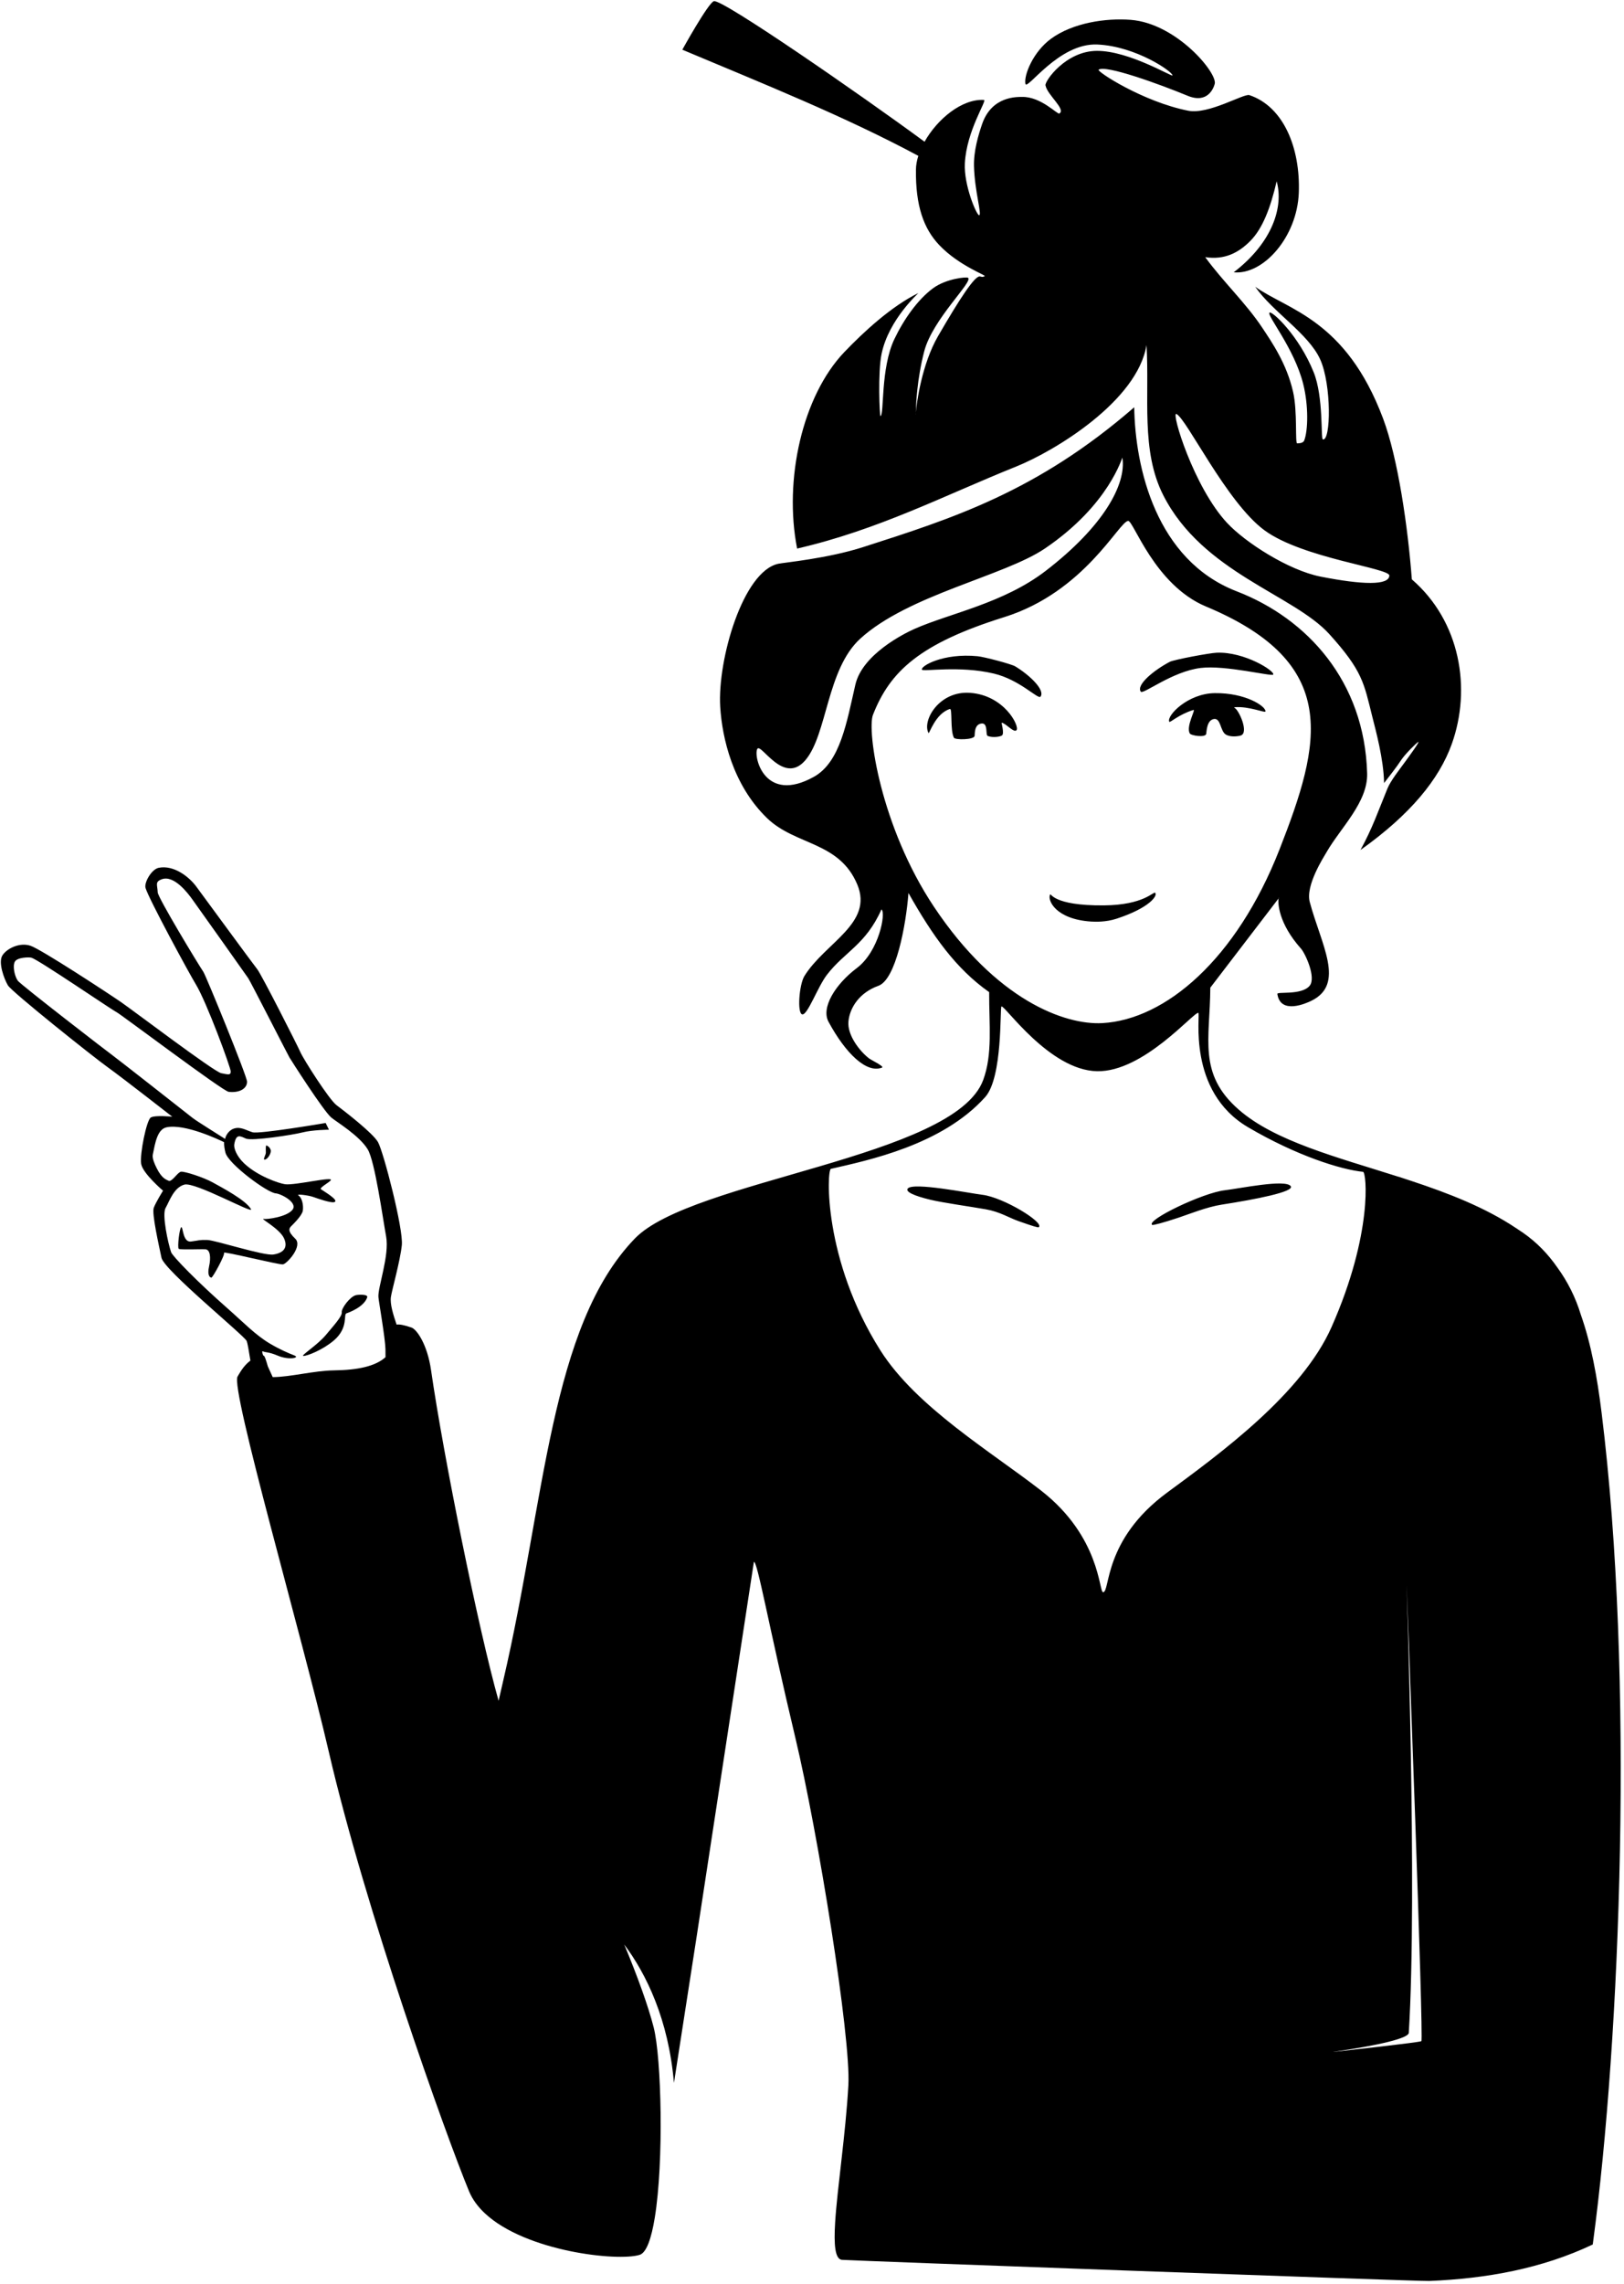 <?xml version="1.0" encoding="UTF-8" standalone="no"?>
<!DOCTYPE svg PUBLIC "-//W3C//DTD SVG 1.1//EN" "http://www.w3.org/Graphics/SVG/1.1/DTD/svg11.dtd">
<svg width="100%" height="100%" viewBox="0 0 276 388" version="1.1" xmlns="http://www.w3.org/2000/svg" xmlns:xlink="http://www.w3.org/1999/xlink" xml:space="preserve" xmlns:serif="http://www.serif.com/" style="fill-rule:evenodd;clip-rule:evenodd;stroke-linejoin:round;stroke-miterlimit:2;">
    <g transform="matrix(1,0,0,1,-207.734,-188.845)">
        <g transform="matrix(1.17,-0.324,0.32,1.153,-123.475,97.224)">
            <path d="M362.108,202.096C364.668,199.485 368.755,197.623 371.684,198.631C372.14,198.788 368.192,202.151 366.734,206.585C365.768,209.524 366.376,214.114 366.716,214.215C367.14,214.34 367.006,210.787 367.864,207.308C368.383,205.203 369.637,203.184 370.538,201.855C372.904,198.367 376.29,199.493 376.963,199.67C379.494,200.336 381.05,203.428 381.341,203.348C382.442,203.044 380.419,200.39 380.529,198.969C380.577,198.349 384.569,195.036 388.755,196.199C393.099,197.405 397.932,202.657 398.032,202.423C398.228,201.965 394.221,197.056 389.056,195.348C383.891,193.639 377.795,199.047 377.88,197.994C377.982,196.736 380.126,193.911 383.015,192.803C386.55,191.447 391.194,192.022 394.503,193.247C400.516,195.473 404.213,203.805 403.414,205.183C403.097,205.731 401.701,207.668 399.309,205.777C395.837,203.034 389.407,198.414 388.282,198.839C387.921,198.976 393.043,204.895 398.831,207.847C401.437,209.177 406.992,207.573 407.667,208.033C411.843,210.886 412.583,217.192 410.681,223.264C408.813,229.228 402.829,233.193 398.924,231.678C405.356,229.039 408.132,224.547 408.124,220.854C406.28,224.292 404.456,226.782 402.349,228.01C400.319,229.193 398.149,229.665 395.647,228.525C397.123,232.533 399.425,236.357 400.705,240.351C401.457,242.7 402.654,246.163 402.46,250.304C402.324,253.207 400.748,257.48 401.096,257.489C401.217,257.492 401.861,257.746 402.153,257.344C403.048,256.112 404.042,252.735 404.121,249.592C404.254,244.319 401.71,238.735 402.254,238.549C402.664,238.408 405.35,242.789 405.972,248.382C406.392,252.168 404.417,257.761 404.695,257.917C405.716,258.488 407.926,250.764 407.331,246.873C406.723,242.898 402.683,238.561 401.285,234.473C404.782,238.871 412.284,242.337 413.601,257.331C414.131,263.375 412.872,273.218 411.463,280.437C416.447,288.03 415.426,297.668 410.689,304.475C407.676,308.804 402.484,312.546 394.409,315.512C396.874,312.935 398.233,310.891 400.348,308.125C401.085,307.161 402.709,305.966 403.688,305.173C404.435,304.568 406.636,302.821 406.219,302.921C406.019,302.968 404.004,304.079 403.246,304.766C402.426,305.509 400.971,306.581 400.095,307.252C400.943,303.952 400.941,299.692 400.993,297.682C401.12,292.791 401.396,291.101 398.291,284.809C394.938,278.017 383.496,271.614 381.081,259.498C379.695,252.547 382.921,245.541 384.44,238.323C381.132,245.622 368.133,249.343 362.314,250.005C351.54,251.23 341.382,253.444 329.696,252.921C330.455,242.994 336.106,232.251 343.425,227.827C346.692,225.852 351.463,223.346 355.594,222.568C355.767,222.536 350.691,224.966 348.389,229.457C347.159,231.856 345.763,237.984 345.897,237.964C346.481,237.881 347.669,231.452 350.641,227.967C352.597,225.675 355.268,223.419 357.799,222.453C359.911,221.647 362.693,222.146 362.876,222.35C363.521,223.07 356.557,226.649 354.213,230.77C352.161,234.377 351.105,237.786 350.799,238.804C350.742,238.962 350.71,239.062 350.705,239.094C350.696,239.155 350.726,239.049 350.799,238.804C351.266,237.52 353.43,232.413 356.644,229.213C360.959,224.919 363.94,222.257 364.553,222.633C364.981,222.896 364.975,222.754 365.156,222.781C365.697,222.861 362.159,220.489 360.22,216.784C358.733,213.943 358.495,210.519 359.896,205.604C360.068,205 360.357,204.39 360.739,203.793C352.249,195.555 342.36,187.925 332.877,180.326C332.877,180.326 338.119,174.904 338.95,174.883C340.138,174.852 355.205,193.192 362.108,202.096ZM385.889,248.884C385.242,248.354 385.484,259.54 388.656,265.715C390.39,269.092 395.175,274.524 399.255,276.599C404.616,279.325 408.151,280.417 408.572,279.062C408.886,278.05 397.486,273.386 393.417,268.132C389.348,262.878 387.087,249.867 385.889,248.884ZM225.569,343.282C225.729,341.88 225.837,340.739 225.8,340.465C225.691,339.641 217.302,327.629 217.42,325.847C217.537,324.065 217.744,319.416 218.253,318.711C218.763,318.006 220.14,316.731 220.14,316.731C220.14,316.731 218.045,313.602 218.192,312.234C218.34,310.866 220.557,306.441 221.227,306.254C221.897,306.066 224.156,306.961 224.156,306.961C224.156,306.961 218.906,299.77 217.322,297.777C215.737,295.784 207.17,283.8 206.895,282.756C206.62,281.711 206.421,279.223 207.284,278.447C208.146,277.671 210.107,277.289 211.428,278.199C212.749,279.108 220.132,287.647 221.505,289.309C222.879,290.971 231.463,302.391 232.384,302.862C233.304,303.333 233.569,303.503 233.728,303.01C233.887,302.516 233.073,292.52 232.28,289.724C231.802,288.036 229.141,276.33 229.106,274.659C229.089,273.863 230.615,272.316 231.638,272.394C233.791,272.557 235.39,274.77 235.996,276.366C236.595,277.942 240.756,289.11 241.131,289.993C241.506,290.877 243.705,301.95 243.856,303.015C244.008,304.08 245.946,310.556 246.739,311.602C247.532,312.649 250.572,316.745 250.951,318.22C251.33,319.696 251.146,331.087 250.314,333.229C249.481,335.371 247.321,338.949 246.905,339.895C246.494,340.831 246.555,342.393 246.632,343.902C247.002,343.941 247.592,344.213 248.533,344.869C249.186,345.324 250.038,347.791 249.577,351.44C248.012,363.856 246.267,388.732 246.318,399.232C246.781,398.358 247.247,397.485 247.716,396.614C260.094,373.611 267.257,349.972 281.994,341.157C291.849,335.261 328.12,342.234 334.902,332.69C337.177,329.488 337.756,325.38 339.004,320.88C335.394,316.411 333.491,311.066 331.828,304.264C330.287,308.584 326.896,315.625 324.295,315.818C321.473,316.029 319.62,317.727 318.929,319.552C318.258,321.327 319.272,323.959 320.316,325.386C320.544,325.697 322.132,327.098 321.733,327.142C319.432,327.393 317.36,323.881 316.225,318.843C315.729,316.641 318.512,313.987 322.065,312.568C325.654,311.134 328.078,306.133 327.573,305.48C324.124,309.73 321.033,309.866 317.77,312.36C316.055,313.67 313.648,317.168 312.961,316.84C312.286,316.518 313.649,312.64 314.704,311.658C318.761,307.883 325.977,307.093 325.244,301.168C324.429,294.569 318.345,293.487 315.548,288.647C312.174,282.807 312.492,275.976 313.407,271.634C314.778,265.134 321.538,253.961 326.606,254.288C327.4,254.339 333.439,255.437 338.629,255.224C351.816,254.682 364.182,254.231 380.455,246.371C378.324,254.654 377.675,268.117 387.398,275.438C395.887,281.829 401.278,292.6 398.174,305.287C397.202,309.261 392.562,311.715 389.765,314.51C389.183,315.091 385.648,318.274 385.622,320.689C385.553,326.943 387.426,333.352 382.061,334.294C381.448,334.401 377.434,335.075 377.811,332.05C377.856,331.682 381.021,333.188 382.471,332.16C383.699,331.29 383.082,327.542 382.699,326.758C380.575,322.396 381.287,319.574 381.552,319.032L381.632,318.971C381.634,318.91 381.601,318.932 381.552,319.032L369.002,328.653C367.05,335.664 364.072,339.928 368.261,346.396C371.961,352.109 379.694,356.598 387.322,361.662L387.325,361.653C387.836,361.996 388.347,362.341 388.855,362.69C393.423,365.787 397.853,369.136 401.245,373.129C401.507,373.428 401.764,373.73 402.015,374.036C403.509,375.859 404.593,377.894 405.351,380.099C406.2,382.401 406.687,384.873 406.745,387.429C407.047,391.83 406.612,396.624 405.885,401.591C400.388,439.198 385.032,487.86 373.72,514.714C373.668,514.837 373.616,514.96 373.564,515.083C365.772,516.461 357.959,515.723 350.137,513.875C348.767,513.551 273.048,489.221 271.721,488.726C270.796,488.381 271.176,486.345 272.202,483.334C273.781,478.696 276.889,471.744 279.111,465.09C281.27,458.625 284.469,429.258 284.964,415.525C285.555,399.14 286.466,389.927 285.95,389.906L264.184,439.054L255.674,458.155C257.313,449.251 256.016,442.188 254.147,437.333C254.746,442.226 255.081,446.648 255.017,449.8C254.925,454.26 251.392,468.502 248.044,475.867C246.817,478.564 245.616,480.339 244.618,480.373C241.436,480.481 229.392,475.625 225.298,468.836C224.6,467.677 224.132,466.463 223.98,465.207C222.937,456.59 220.527,422.746 221.507,399.75C222.222,382.978 221.781,346.33 223.244,344.974C223.597,344.647 224.411,343.732 225.569,343.282ZM243.919,347.941C244.032,347.533 244.131,347.162 244.209,346.854C244.593,345.338 245.089,340.099 245.212,339.453C245.475,338.08 248.275,334.198 248.519,331.447C248.765,328.682 249.822,320.726 249.295,318.833C248.681,316.627 246.107,313.884 245.579,313.111C244.752,311.9 242.286,303.695 242.174,303.287C242.062,302.879 239.766,291.43 239.579,290.881C239.391,290.332 235.533,279.463 234.967,277.925C234.639,277.035 233.459,273.933 231.627,274.079C230.563,274.164 230.833,274.661 230.583,275.712C230.411,276.434 233.305,286.907 233.766,288.315C233.979,288.968 235.76,304.286 235.551,305.016C235.279,305.964 234.074,306.264 232.693,305.695C231.922,305.378 221.028,290.961 220.526,290.518C220.024,290.075 212.022,280.459 211.115,279.875C210.823,279.687 209.205,279.271 208.719,279.782C208.233,280.293 208.138,281.747 208.406,282.504C208.629,283.135 218.101,295.954 218.419,296.332C218.736,296.71 226.545,307.463 226.875,307.93C227.206,308.397 230.138,311.645 230.36,311.899C230.394,311.938 230.417,311.978 230.431,312.019C230.449,311.984 230.468,311.95 230.487,311.917C230.841,311.32 231.466,310.944 232.021,310.919C233.029,310.875 233.574,311.603 234.401,312.131C235.227,312.66 244.61,313.631 244.61,313.631L244.802,314.674C244.802,314.674 242.55,314.072 241.146,314.046C239.742,314.02 233.973,313.329 233.269,312.745C232.564,312.161 232.149,311.666 231.485,313.081C231.251,313.58 231.359,314.805 232.086,316.039C233.418,318.304 236.029,320.112 236.84,320.472C238.093,321.028 243.801,321.198 243.145,321.673C242.808,321.917 241.299,322.253 241.492,322.515C241.684,322.777 243.671,324.813 242.782,324.785C242.262,324.769 240.664,323.637 240.143,323.266C239.622,322.895 237.879,322.126 238.246,322.543C238.612,322.96 238.571,324.019 238.248,324.76C237.964,325.412 236.423,326.254 236.085,326.452C235.746,326.649 235.387,326.974 236.173,328.298C236.96,329.621 234.113,331.433 233.553,331.355C232.992,331.276 225.931,327.223 226.043,327.533C226.154,327.842 223.594,330.511 223.412,330.454C223.23,330.397 222.895,330.013 223.515,328.838C224.135,327.663 224.283,326.576 223.671,326.359C223.059,326.141 220.258,325.498 220.085,325.28C219.911,325.062 220.99,322.389 221.244,322.417C221.497,322.445 220.857,324.575 222.006,324.742C223.155,324.908 223.172,324.81 224.261,325.148C225.349,325.487 231.269,329.474 232.634,329.642C234,329.811 234.9,329.314 234.679,327.836C234.459,326.359 232.173,324.178 232.635,324.4C233.098,324.622 235.891,325.013 236.896,324.238C237.901,323.463 235.936,321.619 235.239,321.365C234.125,320.959 229.952,315.558 229.982,313.89C229.99,313.421 230.059,312.812 230.184,312.401C229.559,311.846 225.631,308.391 223.008,308.193C221.662,308.092 220.854,309.928 220.112,311.397C219.864,311.889 220.005,312.779 220.125,313.408C220.433,315.015 220.979,315.335 221.262,315.581C221.655,315.922 222.786,314.752 223.276,314.816C223.765,314.88 226.092,316.424 227.162,317.495C228.232,318.565 230.949,321.149 231.314,322.595C231.532,323.462 224.799,316.711 223.249,316.707C221.699,316.704 220.603,318.422 219.836,319.194C219.07,319.966 218.848,324.191 218.928,325.449C218.968,326.072 221.406,330.567 224.326,335.1C226.079,337.822 227.196,339.97 228.834,341.698C229.971,342.898 230.984,343.715 231.702,344.256C232.409,344.79 230.778,344.72 229.445,343.646C228.347,342.761 227.908,342.763 227.609,342.499C227.473,342.38 227.446,342.615 227.483,343.077C227.491,343.079 227.499,343.08 227.507,343.081C227.689,343.114 227.692,343.926 227.702,344.737C227.78,345.248 227.87,345.812 227.959,346.389C230.352,347.053 233.754,347.066 236.476,347.791C239.687,348.646 242.204,348.806 243.919,347.941ZM345.802,478.909C347.712,479.223 357.708,480.863 358.056,480.773C358.44,480.675 372.535,420.43 373.097,417.962C373.437,416.47 363.105,460.261 356.669,479.157C356.422,479.883 352.243,479.739 345.805,478.899L345.802,478.909ZM340.125,323.311C339.85,323.429 337.668,333.058 334.541,335.087C326.921,340.031 316.322,339.296 311.045,339.057C310.459,339.03 306.568,351.171 310.933,365.787C313.653,374.897 322.092,383.842 327.361,391.041C333.64,399.617 331.352,407.122 331.916,407.29C332.904,407.584 333.845,400.128 344.284,396.092C352.964,392.736 366.17,387.695 372.663,379.67C381.766,368.421 383.166,359.814 382.718,359.638C379.824,358.501 374.342,354.909 368.876,349.181C361.919,341.891 366.74,331.816 366.446,331.646C365.879,331.317 356.847,337.672 350.608,335.793C344.171,333.854 340.578,323.117 340.125,323.311ZM336.902,354.92C336.789,354.968 336.19,354.59 334.397,353.32C333.235,352.496 332.23,351.335 330.427,350.463C328.442,349.503 324.904,347.953 323.31,347.057C321.245,345.896 320.2,345.001 320.679,344.661C321.654,343.968 328.757,347.616 330.51,348.349C333.246,349.493 337.873,354.505 336.902,354.92ZM352.28,358.902C351.611,358.025 360.3,356.423 363.393,356.919C365.374,357.237 372.08,357.669 372.432,358.879C372.688,359.758 367.229,359.334 362.419,358.766C360.323,358.518 357.607,358.835 356.117,358.912C353.818,359.032 352.358,359.004 352.28,358.902ZM376.975,252.829C377,252.621 373.52,258.756 363.108,262.31C356.602,264.531 342.936,263.462 334.828,267.649C329.163,270.574 326.812,279.486 322.905,282.177C318.971,284.886 317.556,278.015 316.817,278.831C316.007,279.726 315.755,286.671 323.429,284.779C327.524,283.769 329.889,278.557 332.461,273.748C334.532,269.877 340.921,268.602 342.532,268.36C347.864,267.561 355.477,268.241 362.395,265.394C371.841,261.506 376.518,256.638 376.975,252.829ZM375.381,261.682C374.103,261.446 366.839,269.757 355.072,270.151C342.698,270.566 337.631,273.228 333.704,278.546C332.298,280.449 330.535,294.082 334.749,307.103C339.646,322.237 347.972,328.275 353.126,329.412C361.715,331.307 373.546,325.833 383.525,312.344C393.139,299.35 398.845,289.228 382.673,276.34C376.537,271.45 376.117,261.818 375.381,261.682ZM370.7,285.524C370.304,284.419 373.253,283.088 375.723,282.542C376.358,282.401 381.408,282.839 382.402,283.075C386.197,283.974 389.602,287.815 389.199,288.207C388.943,288.455 383.134,285.074 379.659,284.55C375.674,283.948 370.888,286.047 370.7,285.524ZM356.984,282.406C356.553,282.744 354.84,279.312 351.543,277.473C347.19,275.044 342.07,274.564 342.007,274.223C341.907,273.686 345.47,272.715 350.014,274.491C350.906,274.84 354.287,276.849 354.704,277.298C356.328,279.044 357.895,281.694 356.984,282.406ZM350.871,309.849C351.089,309.607 350.712,311.458 357.734,313.364C363.191,314.846 364.946,313.287 365.115,313.588C365.383,314.062 363.811,315.438 358.947,315.665C357.371,315.738 355.973,315.293 355.399,315.091C350.706,313.437 350.277,310.511 350.871,309.849ZM373.414,290.72C373.249,289.794 376.952,287.546 380.624,288.529C384.776,289.641 386.994,292.228 386.788,292.941C386.701,293.241 384.78,291.574 382.731,291.203C382.706,291.199 382.661,291.204 382.775,291.327C383.258,291.846 383.765,295.208 382.568,295.311C382.313,295.333 381.122,295.222 380.562,294.61C379.937,293.928 380.517,292.2 379.574,292.046C378.514,291.873 378.064,293.553 377.941,293.787C377.683,294.282 375.824,293.45 375.742,293.088C375.487,291.965 377.494,290.013 377.118,290.022C374.983,290.073 373.452,290.929 373.414,290.72ZM340.522,283.141C340.075,281.21 343.527,277.73 347.634,279.216C352.167,280.856 353.07,285.646 352.506,286.075C352.036,286.432 351.294,284.679 350.763,284.501C350.726,284.489 350.75,286.073 350.348,286.249C350.106,286.355 349.044,286.271 348.392,285.779C348.104,285.561 348.975,283.999 348.032,283.845C346.972,283.672 346.742,285.059 346.62,285.293C346.361,285.788 343.853,285.109 343.77,284.746C343.515,283.624 344.686,280.65 344.31,280.659C342.175,280.71 340.569,283.347 340.522,283.141ZM232.898,344.661C232.422,344.533 235.19,343.71 236.715,342.633C238.073,341.674 239.625,340.701 239.696,340.147C239.766,339.593 241.359,338.338 242.215,338.332C242.55,338.33 243.966,338.643 243.69,339.06C242.884,340.276 240.582,340.45 240.291,340.461C239.813,340.479 240.066,342.536 237.537,343.712C235.702,344.565 233.433,344.806 232.898,344.661ZM235.437,315.401C235.507,315.076 235.623,314.666 235.706,314.494C235.789,314.322 236.322,314.954 236.149,315.425C235.976,315.897 235.373,316.386 235.034,316.34C234.694,316.294 235.367,315.725 235.437,315.401Z"/>
        </g>
    </g>
</svg>
